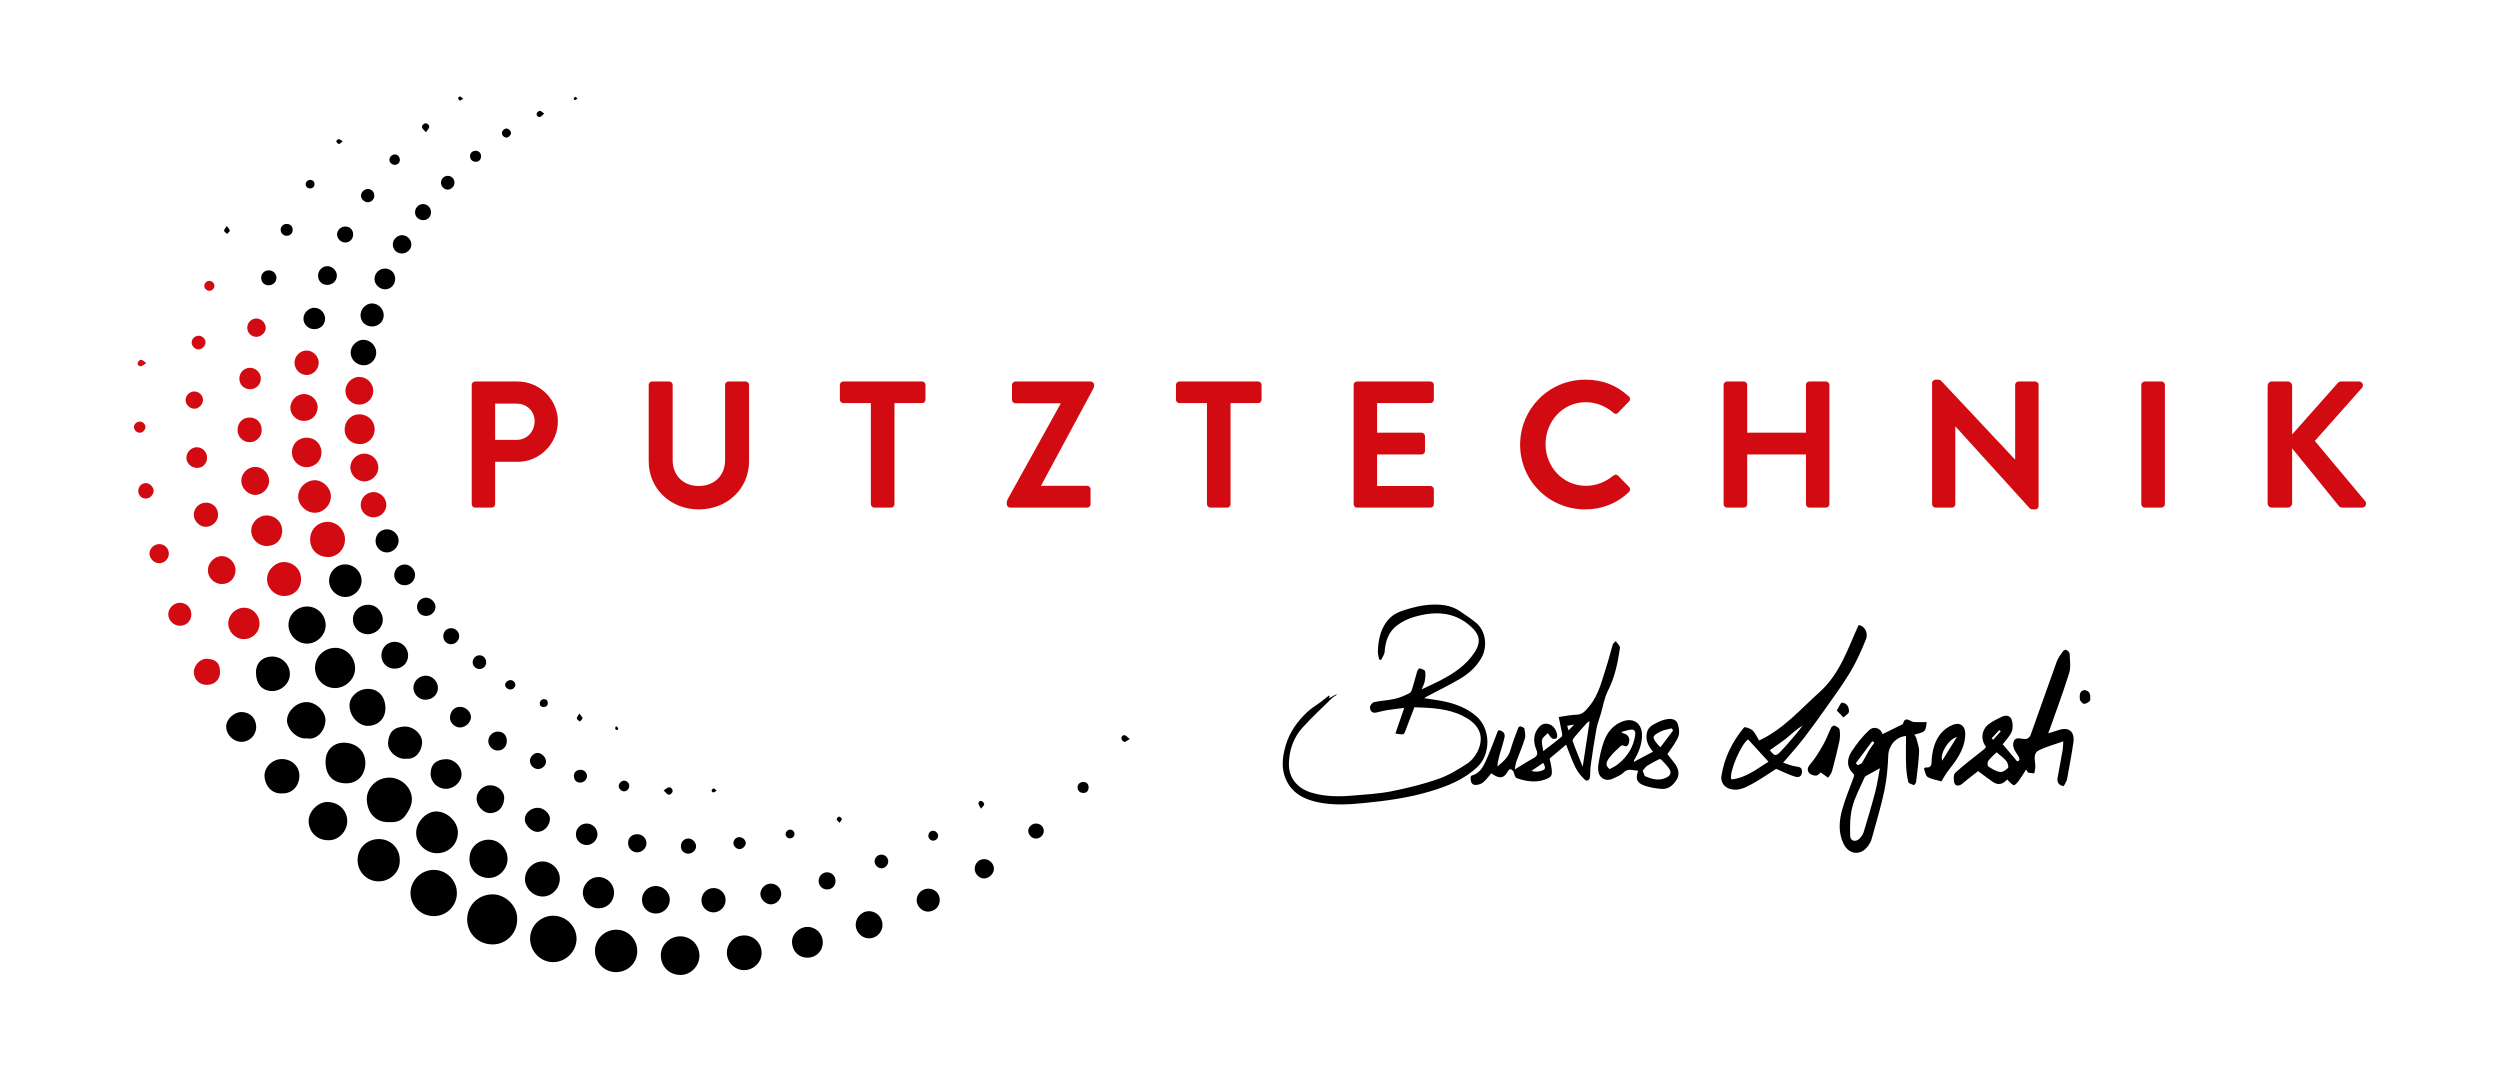 <?xml version="1.0" encoding="utf-8"?>
<!-- Generator: Adobe Illustrator 16.0.0, SVG Export Plug-In . SVG Version: 6.00 Build 0)  -->
<!DOCTYPE svg PUBLIC "-//W3C//DTD SVG 1.1//EN" "http://www.w3.org/Graphics/SVG/1.1/DTD/svg11.dtd">
<svg version="1.1" id="Ebene_1" xmlns="http://www.w3.org/2000/svg" xmlns:xlink="http://www.w3.org/1999/xlink" x="0px" y="0px"
	 width="793.701px" height="340.157px" viewBox="0 0 793.701 340.157" enable-background="new 0 0 793.701 340.157"
	 xml:space="preserve">
<g>
	<g>
		<path fill-rule="evenodd" clip-rule="evenodd" d="M164.183,291.918c0.021,4.339-3.392,7.868-7.688,7.917
			c-4.567,0.052-8.132-3.369-8.179-7.852c-0.042-4.525,3.454-7.976,7.995-8.041C160.557,283.878,164.411,287.78,164.183,291.918z"/>
		<path fill-rule="evenodd" clip-rule="evenodd" d="M168.294,297.956c0.011-3.98,3.328-7.246,7.354-7.236
			c4.014,0.014,7.35,3.281,7.399,7.246c0.041,4.03-3.359,7.468-7.399,7.49C171.612,305.476,168.28,302.077,168.294,297.956z"/>
		<path fill-rule="evenodd" clip-rule="evenodd" d="M145.05,283.568c-0.016,4.065-3.278,7.288-7.347,7.278
			c-4.167-0.016-7.464-3.355-7.378-7.477c0.078-3.979,3.501-7.272,7.485-7.201C141.855,276.241,145.072,279.522,145.05,283.568z"/>
		<path fill-rule="evenodd" clip-rule="evenodd" d="M123.903,261c-4.233,0.332-7.272-2.559-7.456-7.146
			c-0.124-3.066,2.401-6.602,6.574-6.956c3.87-0.325,7.576,2.725,7.747,6.602c0.101,2.031-0.894,3.809-2.077,5.437
			C127.423,260.668,125.636,261.124,123.903,261z"/>
		<path fill-rule="evenodd" clip-rule="evenodd" d="M202.316,301.905c0.022,3.795-2.967,6.744-6.805,6.738
			c-3.623-0.007-6.626-3.054-6.63-6.738c-0.004-3.75,3.061-6.771,6.853-6.738C199.395,295.192,202.296,298.161,202.316,301.905z"/>
		<path fill-rule="evenodd" clip-rule="evenodd" d="M126.919,273.188c0.084,3.867-3.317,6.751-6.881,6.634
			c-3.768-0.123-6.649-3.223-6.504-7.044c0.148-3.802,3.196-6.546,7.104-6.38C124.25,266.54,127.02,269.542,126.919,273.188z"/>
		<path fill-rule="evenodd" clip-rule="evenodd" d="M138.765,270.876c-3.662,0.01-6.805-3.099-6.644-6.725
			c0.15-3.366,3.237-6.498,6.317-6.53c3.507-0.032,6.881,3.203,6.934,6.553C145.435,267.911,142.521,270.87,138.765,270.876z"/>
		<path fill-rule="evenodd" clip-rule="evenodd" d="M115.99,242.36c-0.085,3.881-2.601,6.459-6.327,6.328
			c-3.917-0.14-6.284-2.428-6.31-6.816c-0.018-3.841,2.653-6.272,6.219-6.074C113.438,236.02,116.068,238.578,115.99,242.36z"/>
		<path fill-rule="evenodd" clip-rule="evenodd" d="M112.736,212.136c0.033,3.369-2.913,6.286-6.348,6.312
			c-3.45,0.025-6.313-2.8-6.382-6.267c-0.063-3.555,2.731-6.419,6.343-6.507C109.796,205.59,112.707,208.532,112.736,212.136z"/>
		<path fill-rule="evenodd" clip-rule="evenodd" d="M222.062,303.429c0.012,3.313-2.858,6.23-6.241,6.097
			c-3.493-0.134-6.021-2.722-6.025-6.299c-0.004-3.223,2.816-5.94,6.141-5.957C219.346,297.247,222.051,299.965,222.062,303.429z"/>
		<path fill-rule="evenodd" clip-rule="evenodd" d="M104.042,266.745c-3.479-0.035-6.102-2.725-6.055-6.201
			c0.044-3.001,3.037-5.97,5.979-5.938c3.594,0.053,6.271,2.663,6.279,6.062C110.252,264.112,107.181,267.028,104.042,266.745z"/>
		<path fill-rule="evenodd" clip-rule="evenodd" d="M149.064,272.472c0.039-3.34,2.731-5.912,6.191-5.886
			c3.166,0.032,5.872,2.806,5.881,6.045c0.007,3.32-2.757,6.162-6.052,6.11C151.439,278.676,148.82,275.714,149.064,272.472z"/>
		<path fill-rule="evenodd" clip-rule="evenodd" d="M97.476,234.415c-3.38,0.394-6.68-3.266-6.339-6.156
			c0.325-2.835,3.301-5.491,6.392-5.352c3.05,0.131,5.924,3.09,5.796,5.951C103.175,231.957,100.596,235.082,97.476,234.415z"/>
		<path fill-rule="evenodd" clip-rule="evenodd" d="M103.395,198.409c0.054,3.069-2.625,5.84-5.74,5.928
			c-3.211,0.094-5.967-2.549-6.064-5.791s2.539-5.947,5.825-5.996C100.672,192.504,103.341,195.111,103.395,198.409z"/>
		<path fill-rule="evenodd" clip-rule="evenodd" d="M116.903,218.708c3.555,0.036,5.444,2.832,5.464,6.035
			c0.022,3.483-2.373,5.717-5.716,5.71c-2.383,0-5.661-2.578-5.69-6.53C110.947,221.11,113.853,218.637,116.903,218.708z"/>
		<path fill-rule="evenodd" clip-rule="evenodd" fill="#D20A11" d="M98.456,171.257c-0.007-3.1,2.381-5.537,5.483-5.584
			c2.998-0.041,5.557,2.479,5.592,5.503c0.031,3.093-2.379,5.716-5.396,5.671C100.575,176.794,98.423,174.242,98.456,171.257z"/>
		<path fill-rule="evenodd" clip-rule="evenodd" d="M177.729,279.187c-0.13,3.103-2.742,5.586-5.689,5.434
			c-3.039-0.163-5.552-2.878-5.366-5.795c0.198-3.053,2.84-5.475,5.831-5.325C175.443,273.649,177.856,276.29,177.729,279.187z"/>
		<path fill-rule="evenodd" clip-rule="evenodd" d="M89.479,251.889c-3.765,0.192-5.483-3.216-5.513-5.524
			c-0.031-2.884,2.583-5.377,5.52-5.384c3.179,0,5.669,2.386,5.568,5.481C94.938,249.623,92.702,252.055,89.479,251.889z"/>
		<path fill-rule="evenodd" clip-rule="evenodd" d="M241.797,302.562c-0.017,3.005-2.629,5.508-5.661,5.437
			c-2.946-0.059-5.366-2.543-5.366-5.515c-0.005-3.105,2.425-5.524,5.543-5.508C239.388,296.986,241.818,299.467,241.797,302.562z"
			/>
		<path fill-rule="evenodd" clip-rule="evenodd" d="M86.367,219.398c-3.322-0.071-5.05-2.37-5.103-5.788
			c-0.049-3.164,2.101-5.188,5.216-5.169c3.059,0.026,5.549,2.493,5.552,5.534C92.044,216.892,89.396,219.428,86.367,219.398z"/>
		<path fill-rule="evenodd" clip-rule="evenodd" fill="#D20A11" d="M95.575,184.047c-0.052,3.099-2.554,5.208-5.394,5.173
			c-3.105-0.043-5.592-2.725-5.4-5.668c0.184-2.815,2.827-5.234,5.589-5.11C93.403,178.571,95.703,181.039,95.575,184.047z"/>
		<path fill-rule="evenodd" clip-rule="evenodd" d="M128.963,240.88c-2.686,0.361-6.025-2.289-5.764-5.186
			c0.288-3.178,1.751-4.883,5.21-5.026c2.925-0.11,5.765,2.526,5.598,5.241C133.874,238.136,132.333,241.156,128.963,240.88z"/>
		<path fill-rule="evenodd" clip-rule="evenodd" d="M104.478,184.45c-0.042-2.857,2.293-5.279,5.091-5.273
			c2.863,0.014,5.218,2.357,5.221,5.183c0,2.731-2.303,5.11-5.024,5.176C106.952,189.601,104.517,187.25,104.478,184.45z"/>
		<path fill-rule="evenodd" clip-rule="evenodd" fill="#D20A11" d="M100.075,152.467c2.629,0.06,5.041,2.576,4.979,5.213
			c-0.065,2.841-2.497,5.197-5.283,5.11c-2.757-0.081-5.225-2.646-5.104-5.312C94.785,154.701,97.257,152.416,100.075,152.467z"/>
		<path fill-rule="evenodd" clip-rule="evenodd" fill="#D20A11" d="M77.655,192.94c2.622,0.059,4.796,2.389,4.736,5.091
			c-0.056,2.822-2.295,4.941-5.142,4.87c-2.617-0.059-4.829-2.416-4.779-5.065C72.528,195.104,74.883,192.875,77.655,192.94z"/>
		<path fill-rule="evenodd" clip-rule="evenodd" d="M189.936,278.441c2.748-0.007,4.955,2.116,5.01,4.837
			c0.061,2.868-2.083,5.078-4.93,5.088c-2.693,0.004-4.935-2.22-4.971-4.918C185.016,280.798,187.292,278.458,189.936,278.441z"/>
		<path fill-rule="evenodd" clip-rule="evenodd" fill="#D20A11" d="M89.591,168.435c-0.016,2.969-2.057,4.953-5.041,4.909
			c-2.599-0.044-4.813-2.266-4.792-4.841c0.015-2.682,2.316-4.91,5.006-4.859C87.453,163.685,89.606,165.821,89.591,168.435z"/>
		<path fill-rule="evenodd" clip-rule="evenodd" d="M261.217,299.122c0.015,2.822-2.059,4.905-4.852,4.918
			c-2.849,0.004-4.819-2.037-4.922-4.896c-0.082-2.562,2.236-4.831,4.801-4.87C258.999,294.235,261.2,296.378,261.217,299.122z"/>
		<path fill-rule="evenodd" clip-rule="evenodd" d="M141.634,241.02c2.671,0,4.98,2.337,4.899,4.948
			c-0.073,2.337-2.503,4.518-4.977,4.473c-2.764-0.053-4.891-2.207-4.844-4.951C136.768,242.797,138.371,241.104,141.634,241.02z"/>
		<path fill-rule="evenodd" clip-rule="evenodd" fill="#D20A11" d="M114.374,141.003c-2.834,0.028-4.912-1.904-4.95-4.557
			c-0.024-2.768,1.978-4.89,4.64-4.906c2.717-0.022,4.844,2.014,4.891,4.693C118.996,138.806,116.906,140.987,114.374,141.003z"/>
		<path fill-rule="evenodd" clip-rule="evenodd" d="M81.333,230.909c-0.045,2.552-2.179,4.654-4.671,4.609
			c-2.71-0.056-4.881-2.279-4.852-4.961c0.041-2.26,2.55-4.558,4.928-4.506C79.481,226.117,81.372,228.116,81.333,230.909z"/>
		<path fill-rule="evenodd" clip-rule="evenodd" d="M116.691,201.352c-2.654-0.026-4.718-2.178-4.648-4.863
			c0.067-2.546,2.196-4.492,4.803-4.499c3.117-0.006,4.653,2.768,4.683,4.658C121.569,199.235,119.331,201.378,116.691,201.352z"/>
		<path fill-rule="evenodd" clip-rule="evenodd" fill="#D20A11" d="M102.074,143.61c0.018,2.595-2.01,4.665-4.631,4.714
			c-2.649,0.056-4.787-2.1-4.761-4.795c0.031-2.637,2.048-4.583,4.73-4.573C100.029,138.972,102.057,140.99,102.074,143.61z"/>
		<path fill-rule="evenodd" clip-rule="evenodd" fill="#D20A11" d="M85.444,152.722c0.005,2.33-2.134,4.447-4.457,4.411
			c-2.326-0.05-4.407-2.194-4.381-4.532c0.02-2.375,2.1-4.4,4.486-4.367C83.511,148.268,85.433,150.258,85.444,152.722z"/>
		<path fill-rule="evenodd" clip-rule="evenodd" fill="#D20A11" d="M113.979,128.454c-2.335-0.02-4.303-1.976-4.316-4.287
			c-0.021-2.391,2.025-4.502,4.337-4.508c2.441,0,4.475,1.959,4.505,4.329C118.524,126.517,116.548,128.476,113.979,128.454z"/>
		<path fill-rule="evenodd" clip-rule="evenodd" fill="#D20A11" d="M74.779,181.003c-0.023,2.549-1.834,4.398-4.338,4.424
			c-2.393,0.02-4.451-2.005-4.445-4.388c0-2.337,2.118-4.485,4.398-4.485C72.738,176.544,74.79,178.637,74.779,181.003z"/>
		<path fill-rule="evenodd" clip-rule="evenodd" fill="#D20A11" d="M120.116,148.5c0,2.253-2.033,4.287-4.334,4.336
			c-2.456,0.059-4.588-2.062-4.552-4.524c0.042-2.295,2.033-4.265,4.346-4.292C118.117,143.991,120.116,145.961,120.116,148.5z"/>
		<path fill-rule="evenodd" clip-rule="evenodd" d="M203.81,285.563c0.039-2.344,1.97-4.258,4.299-4.273
			c2.547-0.014,4.627,2.041,4.546,4.469c-0.088,2.416-2.136,4.343-4.541,4.277C205.624,289.958,203.778,288.041,203.81,285.563z"/>
		<path fill-rule="evenodd" clip-rule="evenodd" d="M155.638,249.304c2.433-0.016,4.61,1.977,4.431,4.32
			c-0.195,2.506-1.689,4.4-4.304,4.524c-2.251,0.107-4.44-2.2-4.453-4.6C151.31,251.273,153.302,249.32,155.638,249.304z"/>
		<path fill-rule="evenodd" clip-rule="evenodd" d="M129.57,208.012c0.029,2.409-1.761,4.238-4.219,4.274
			c-2.407,0.049-4.266-1.781-4.269-4.196c-0.003-2.405,1.829-4.304,4.192-4.336C127.591,203.718,129.54,205.651,129.57,208.012z"/>
		<path fill-rule="evenodd" clip-rule="evenodd" fill="#D20A11" d="M96.571,133.642c-2.358,0.049-4.395-1.895-4.388-4.191
			c0.005-2.305,1.984-4.324,4.268-4.361c2.311-0.033,4.473,1.932,4.398,4.229C100.75,132.038,98.83,133.562,96.571,133.642z"/>
		<path fill-rule="evenodd" clip-rule="evenodd" d="M271.667,293.585c0.027-2.363,1.994-4.369,4.28-4.311
			c2.344,0.053,4.235,1.999,4.235,4.362c0,2.351-1.938,4.29-4.277,4.277C273.598,297.907,271.649,295.912,271.667,293.585z"/>
		<path fill-rule="evenodd" clip-rule="evenodd" fill="#D20A11" d="M69.873,213.383c-0.005,2.354-1.748,4.05-4.193,4.05
			c-2.41,0.006-4.146-1.706-4.139-4.082c0.008-2.221,2.153-4.408,4.401-4.203C68.735,209.405,69.796,210.603,69.873,213.383z"/>
		<path fill-rule="evenodd" clip-rule="evenodd" fill="#D20A11" d="M122.648,160.312c-0.031,2.214-1.867,3.965-4.124,3.934
			c-2.25-0.025-4.087-1.883-4.007-4.047c0.078-2.214,1.94-4.01,4.127-3.977C120.859,156.257,122.682,158.122,122.648,160.312z"/>
		<path fill-rule="evenodd" clip-rule="evenodd" d="M119.448,111.886c0.044,2.121-1.698,4.009-3.774,4.084
			c-2.349,0.092-4.305-1.698-4.346-3.965c-0.042-2.126,1.898-4.12,4.014-4.133C117.506,107.854,119.396,109.71,119.448,111.886z"/>
		<path fill-rule="evenodd" clip-rule="evenodd" fill="#D20A11" d="M83.094,136.618c-0.031,2.067-1.737,3.767-3.789,3.771
			c-2.191,0-3.889-1.692-3.889-3.873c-0.008-2.333,1.698-4.033,3.979-3.961C81.561,132.62,83.124,134.333,83.094,136.618z"/>
		<path fill-rule="evenodd" clip-rule="evenodd" d="M170.766,256.459c1.815-0.01,3.859,1.833,3.838,3.46
			c-0.04,2.24-1.829,4.147-3.936,4.196c-1.795,0.052-4.026-2.097-4.057-3.896C166.583,258.168,168.452,256.469,170.766,256.459z"/>
		<path fill-rule="evenodd" clip-rule="evenodd" d="M230.372,285.724c0.018,2.142-1.773,3.965-3.886,3.941
			c-2.091-0.029-3.772-1.719-3.789-3.809c-0.008-2.193,1.728-3.938,3.892-3.919C228.714,281.97,230.346,283.604,230.372,285.724z"/>
		<path fill-rule="evenodd" clip-rule="evenodd" fill="#D20A11" d="M97.313,119.068c-2.132-0.048-3.889-1.916-3.815-4.033
			c0.075-2.072,1.841-3.784,3.872-3.752c2.097,0.02,3.911,1.936,3.82,4.021C101.084,117.38,99.3,119.118,97.313,119.068z"/>
		<path fill-rule="evenodd" clip-rule="evenodd" d="M135.045,222.155c-2.034,0.01-3.812-1.754-3.795-3.792
			c0.01-2.129,1.839-3.88,3.999-3.848c2.033,0.036,3.779,1.807,3.788,3.848C139.04,220.531,137.349,222.146,135.045,222.155z"/>
		<path fill-rule="evenodd" clip-rule="evenodd" fill="#D20A11" d="M65.373,167.259c-1.99,0.03-3.786-1.74-3.846-3.785
			c-0.077-2.094,1.715-3.883,3.877-3.9c2.109-0.009,3.777,1.614,3.838,3.733C69.305,165.401,67.518,167.235,65.373,167.259z"/>
		<path fill-rule="evenodd" clip-rule="evenodd" d="M298.361,285.72c0.031,2.019-1.551,3.633-3.61,3.705
			c-1.937,0.071-3.731-1.66-3.731-3.613c0-2.031,1.603-3.643,3.662-3.682C296.735,282.084,298.343,283.649,298.361,285.72z"/>
		<path fill-rule="evenodd" clip-rule="evenodd" d="M126.566,171.677c-0.017,1.931-1.77,3.711-3.67,3.718
			c-2.015,0.013-3.67-1.641-3.662-3.67c0.013-2.097,1.559-3.662,3.625-3.675C124.872,168.041,126.581,169.714,126.566,171.677z"/>
		<path fill-rule="evenodd" clip-rule="evenodd" fill="#D20A11" d="M60.741,194.997c0.024,2.097-1.502,3.666-3.581,3.672
			c-1.994,0.007-3.732-1.666-3.742-3.619c-0.008-1.953,1.717-3.672,3.685-3.686C59.168,191.345,60.711,192.895,60.741,194.997z"/>
		<path fill-rule="evenodd" clip-rule="evenodd" d="M118.14,103.649c-2.101-0.014-3.677-1.543-3.677-3.555
			c0.005-1.983,1.637-3.715,3.563-3.761c2.029-0.048,3.792,1.683,3.799,3.747C121.833,102.055,120.181,103.661,118.14,103.649z"/>
		<path fill-rule="evenodd" clip-rule="evenodd" d="M99.707,104.505c-1.875-0.029-3.412-1.588-3.368-3.405
			c0.039-1.796,1.65-3.381,3.442-3.392c1.903-0.006,3.5,1.66,3.421,3.565C103.12,103.204,101.678,104.537,99.707,104.505z"/>
		<path fill-rule="evenodd" clip-rule="evenodd" fill="#D20A11" d="M82.812,120.226c-0.016,1.88-1.553,3.371-3.449,3.345
			c-1.957-0.024-3.377-1.465-3.371-3.411c0.021-1.9,1.538-3.404,3.428-3.393C81.25,116.784,82.831,118.396,82.812,120.226z"/>
		<path fill-rule="evenodd" clip-rule="evenodd" d="M186.315,261.452c1.828,0.017,3.371,1.576,3.374,3.432
			c0.009,1.771-1.622,3.401-3.409,3.401c-1.881,0.007-3.4-1.472-3.443-3.337C182.799,262.999,184.35,261.43,186.315,261.452z"/>
		<path fill-rule="evenodd" clip-rule="evenodd" d="M244.834,287.12c-1.662,0.059-3.344-1.494-3.427-3.171
			c-0.085-1.716,1.396-3.327,3.124-3.411c1.905-0.085,3.467,1.341,3.496,3.203C248.055,285.463,246.544,287.058,244.834,287.12z"/>
		<path fill-rule="evenodd" clip-rule="evenodd" d="M128.54,179.22c1.725,0.022,3.262,1.602,3.239,3.336
			c-0.022,1.804-1.487,3.249-3.276,3.249c-1.925,0.01-3.39-1.484-3.335-3.386C125.221,180.661,126.768,179.193,128.54,179.22z"/>
		<path fill-rule="evenodd" clip-rule="evenodd" d="M146.071,230.961c-1.65,0.02-3.216-1.481-3.208-3.086
			c0.012-2.024,1.385-3.503,3.231-3.474c1.758,0.029,3.359,1.514,3.433,3.174C149.598,229.255,147.875,230.938,146.071,230.961z"/>
		<path fill-rule="evenodd" clip-rule="evenodd" d="M122.29,85.265c1.831,0.025,3.208,1.467,3.182,3.307
			c-0.024,1.838-1.449,3.281-3.225,3.281c-1.74,0-3.34-1.539-3.348-3.236C118.883,86.725,120.396,85.228,122.29,85.265z"/>
		<path fill-rule="evenodd" clip-rule="evenodd" fill="#D20A11" d="M65.741,145.395c-0.057,1.901-1.458,3.228-3.342,3.154
			c-1.789-0.065-3.294-1.621-3.223-3.347c0.07-1.749,1.694-3.284,3.397-3.213C64.396,142.073,65.786,143.568,65.741,145.395z"/>
		<path fill-rule="evenodd" clip-rule="evenodd" fill="#D20A11" d="M53.605,175.798c-0.008,1.635-1.398,3.018-3.022,3.018
			c-1.683,0.004-3.156-1.494-3.122-3.187c0.029-1.55,1.543-2.935,3.174-2.892C52.318,172.78,53.617,174.125,53.605,175.798z"/>
		<path fill-rule="evenodd" clip-rule="evenodd" d="M309.466,275.538c0.145-1.696,1.567-2.917,3.228-2.773
			c1.648,0.143,2.965,1.621,2.857,3.203c-0.104,1.621-1.832,3.099-3.395,2.913C310.548,278.702,309.32,277.172,309.466,275.538z"/>
		<path fill-rule="evenodd" clip-rule="evenodd" d="M160.903,235.3c-0.02,1.794-1.243,3.012-2.998,2.979
			c-1.524-0.039-2.857-1.399-2.881-2.955c-0.027-1.628,1.356-3.041,2.984-3.061C159.789,232.25,160.921,233.432,160.903,235.3z"/>
		<path fill-rule="evenodd" clip-rule="evenodd" d="M103.966,84.503c1.618,0.032,3.031,1.487,2.982,3.069
			c-0.057,1.669-1.429,2.92-3.136,2.878c-1.654-0.054-2.829-1.254-2.835-2.93C100.958,85.868,102.345,84.472,103.966,84.503z"/>
		<path fill-rule="evenodd" clip-rule="evenodd" d="M130.592,77.797c-0.081,1.487-1.54,2.747-3.118,2.685
			c-1.615-0.074-2.829-1.393-2.764-2.992c0.06-1.512,1.51-2.894,2.985-2.834C129.347,74.711,130.679,76.155,130.592,77.797z"/>
		<path fill-rule="evenodd" clip-rule="evenodd" d="M135.249,195.544c-1.637-0.013-2.847-1.24-2.847-2.871
			c0.006-1.621,1.24-2.896,2.838-2.923c1.567-0.026,3.089,1.491,3.024,3.021C138.209,194.284,136.82,195.563,135.249,195.544z"/>
		<path fill-rule="evenodd" clip-rule="evenodd" d="M202.28,270.609c-1.671-0.013-2.938-1.367-2.881-3.073
			c0.051-1.644,1.285-2.737,2.997-2.688c1.606,0.049,2.881,1.354,2.847,2.923C205.216,269.291,203.833,270.619,202.28,270.609z"/>
		<path fill-rule="evenodd" clip-rule="evenodd" fill="#D20A11" d="M81.366,101.11c1.616-0.011,3.016,1.406,3.003,3.046
			c-0.002,1.434-1.493,2.812-3.018,2.784c-1.589-0.021-2.858-1.314-2.861-2.918C78.49,102.47,79.811,101.122,81.366,101.11z"/>
		<path fill-rule="evenodd" clip-rule="evenodd" fill="#D20A11" d="M64.452,127.018c-0.018,1.431-1.433,2.815-2.839,2.742
			c-1.408-0.065-2.659-1.312-2.688-2.679c-0.023-1.491,1.25-2.8,2.734-2.8C63.187,124.276,64.459,125.534,64.452,127.018z"/>
		<path fill-rule="evenodd" clip-rule="evenodd" d="M262.736,282.387c-1.577,0.059-2.803-1.101-2.84-2.663
			c-0.034-1.471,1.106-2.715,2.547-2.783c1.536-0.081,2.81,1.133,2.824,2.692C265.29,281.163,264.21,282.335,262.736,282.387z"/>
		<path fill-rule="evenodd" clip-rule="evenodd" d="M109.671,76.995c-1.447,0.025-2.678-1.203-2.656-2.633
			c0.026-1.346,1.189-2.433,2.61-2.444c1.45-0.005,2.49,1.04,2.502,2.503C112.127,75.854,111.06,76.974,109.671,76.995z"/>
		<path fill-rule="evenodd" clip-rule="evenodd" d="M170.799,244.164c-1.403-0.026-2.625-1.312-2.557-2.702
			c0.043-1.211,1.227-2.408,2.413-2.425c1.347-0.022,2.764,1.481,2.686,2.854C173.275,243.097,172.055,244.184,170.799,244.164z"/>
		<path fill-rule="evenodd" clip-rule="evenodd" d="M136.839,67.278c0.055,1.452-0.988,2.583-2.385,2.609
			c-1.455,0.034-2.615-0.984-2.687-2.354c-0.08-1.448,1.081-2.718,2.516-2.749C135.614,64.752,136.793,65.901,136.839,67.278z"/>
		<path fill-rule="evenodd" clip-rule="evenodd" d="M145.792,202.048c-0.031,1.335-1.23,2.487-2.571,2.48
			c-1.389-0.006-2.482-1.109-2.489-2.52c-0.015-1.445,1.034-2.552,2.432-2.571C144.647,199.418,145.815,200.583,145.792,202.048z"/>
		<path fill-rule="evenodd" clip-rule="evenodd" fill="#D20A11" d="M46.193,158.282c-1.331-0.039-2.312-1.076-2.296-2.436
			c0.023-1.424,1.125-2.527,2.482-2.479c1.206,0.053,2.424,1.297,2.397,2.451C48.749,157.161,47.533,158.321,46.193,158.282z"/>
		<path fill-rule="evenodd" clip-rule="evenodd" d="M328.864,266.234c-1.235-0.003-2.412-1.185-2.42-2.422
			c-0.009-1.233,1.143-2.344,2.442-2.356c1.438-0.023,2.553,1.09,2.49,2.474C331.327,265.18,330.163,266.234,328.864,266.234z"/>
		<path fill-rule="evenodd" clip-rule="evenodd" d="M85.283,90.575c-1.375,0.005-2.344-0.952-2.358-2.355
			c-0.016-1.339,0.983-2.359,2.344-2.389c1.344-0.033,2.445,0.963,2.494,2.258C87.819,89.467,86.719,90.563,85.283,90.575z"/>
		<path fill-rule="evenodd" clip-rule="evenodd" d="M218.532,271.026c-1.359,0-2.361-0.99-2.369-2.351
			c-0.009-1.436,1.08-2.507,2.493-2.474c1.175,0.029,2.335,1.27,2.335,2.493C220.997,269.913,219.828,271.022,218.532,271.026z"/>
		<path fill-rule="evenodd" clip-rule="evenodd" d="M144.297,58.019c-0.011,1.133-1.002,2.142-2.125,2.181
			c-1.187,0.038-2.224-1.069-2.163-2.322c0.047-1.174,1.033-2.083,2.213-2.056C143.39,55.847,144.305,56.815,144.297,58.019z"/>
		<path fill-rule="evenodd" clip-rule="evenodd" fill="#D20A11" d="M63.026,106.589c1.16-0.008,2.217,0.977,2.225,2.077
			c0,1.185-1.129,2.313-2.285,2.275c-1.089-0.039-2.117-1.116-2.117-2.224C60.848,107.589,61.857,106.603,63.026,106.589z"/>
		<path fill-rule="evenodd" clip-rule="evenodd" d="M150.063,210.199c0.02-1.179,0.988-2.148,2.135-2.161
			c1.237-0.014,2.202,1.016,2.153,2.317c-0.039,1.182-1.047,2.116-2.212,2.044C150.946,212.335,150.033,211.364,150.063,210.199z"/>
		<path fill-rule="evenodd" clip-rule="evenodd" d="M282,273.578c-0.049,1.133-1.098,2.122-2.206,2.1
			c-1.106-0.042-2.125-1.084-2.125-2.188c0.003-1.26,1.056-2.243,2.303-2.151C281.154,271.417,282.045,272.403,282,273.578z"/>
		<path fill-rule="evenodd" clip-rule="evenodd" d="M116.795,64.208c-1.104,0.033-2.224-1.042-2.194-2.107
			c0.031-1.092,1.11-2.126,2.21-2.113c1.094,0.016,1.974,0.897,2.031,2.018C118.896,63.191,117.967,64.187,116.795,64.208z"/>
		<path fill-rule="evenodd" clip-rule="evenodd" d="M184.288,244.392c1.111-0.02,2.044,0.847,2.081,1.947
			c0.031,1.126-0.967,2.112-2.153,2.129c-1.214,0.013-2.031-0.876-2.02-2.188C182.202,245.18,183.051,244.415,184.288,244.392z"/>
		<path fill-rule="evenodd" clip-rule="evenodd" d="M234.78,269.577c-1.01-0.022-1.912-0.901-1.927-1.878
			c-0.02-1.052,0.811-1.914,1.835-1.924c1.104-0.02,2.132,0.954,2.074,1.946C236.694,268.676,235.704,269.594,234.78,269.577z"/>
		<path fill-rule="evenodd" clip-rule="evenodd" d="M92.923,72.971c0.006,1.066-0.783,1.866-1.851,1.893
			c-1.039,0.013-1.913-0.785-1.966-1.807c-0.062-1.118,0.819-1.997,1.969-1.966C92.188,71.13,92.92,71.873,92.923,72.971z"/>
		<path fill-rule="evenodd" clip-rule="evenodd" fill="#D20A11" d="M46.172,135.485c0.038,0.896-0.762,1.823-1.649,1.904
			c-0.972,0.088-1.963-0.784-2.002-1.754c-0.034-0.9,0.791-1.733,1.761-1.789C45.233,133.792,46.126,134.562,46.172,135.485z"/>
		<path fill-rule="evenodd" clip-rule="evenodd" d="M345.605,250.141c-0.079,1.087-0.742,1.673-1.807,1.602
			c-1.087-0.065-1.812-0.918-1.683-1.976c0.119-0.935,0.945-1.576,1.96-1.501C345.104,248.331,345.688,249.066,345.605,250.141z"/>
		<path fill-rule="evenodd" clip-rule="evenodd" d="M151.012,51.361c-1.014-0.02-1.763-0.75-1.785-1.741
			c-0.034-0.993,0.709-1.737,1.743-1.758c1.016-0.023,1.765,0.716,1.765,1.735C152.735,50.668,152.032,51.381,151.012,51.361z"/>
		<path fill-rule="evenodd" clip-rule="evenodd" d="M199.784,249.597c-0.041,0.869-0.842,1.66-1.674,1.65
			c-0.812-0.013-1.676-0.865-1.688-1.66c-0.003-0.901,0.941-1.81,1.812-1.748C199.105,247.914,199.819,248.708,199.784,249.597z"/>
		<path fill-rule="evenodd" clip-rule="evenodd" d="M125.27,49.021c0.838-0.047,1.604,0.68,1.675,1.59
			c0.072,0.906-0.583,1.66-1.497,1.727c-0.873,0.059-1.717-0.622-1.816-1.455C123.542,49.983,124.349,49.066,125.27,49.021z"/>
		<path fill-rule="evenodd" clip-rule="evenodd" fill="#D20A11" d="M66.457,89.159c0.887,0.005,1.636,0.756,1.618,1.626
			c-0.013,0.853-0.83,1.594-1.691,1.542c-0.786-0.045-1.514-0.768-1.53-1.52C64.833,89.929,65.583,89.159,66.457,89.159z"/>
		<path fill-rule="evenodd" clip-rule="evenodd" d="M163.618,217.419c0,0.762-0.735,1.472-1.521,1.479
			c-0.908,0.013-1.744-0.697-1.738-1.491c0.008-0.762,0.856-1.484,1.758-1.484C162.897,215.922,163.624,216.651,163.618,217.419z"/>
		<path fill-rule="evenodd" clip-rule="evenodd" d="M297.846,265.395c-0.029,0.794-0.74,1.491-1.531,1.497
			c-0.921,0.01-1.619-0.716-1.582-1.621c0.042-0.865,0.684-1.533,1.487-1.52C297.077,263.761,297.866,264.567,297.846,265.395z"/>
		<path fill-rule="evenodd" clip-rule="evenodd" d="M162.228,42.23c0,0.661-0.723,1.419-1.385,1.452
			c-0.761,0.044-1.56-0.769-1.501-1.525c0.057-0.687,0.791-1.365,1.479-1.354C161.498,40.818,162.228,41.552,162.228,42.23z"/>
		<path fill-rule="evenodd" clip-rule="evenodd" d="M252.231,264.854c-0.027,0.726-0.682,1.314-1.436,1.314
			c-0.763,0-1.375-0.611-1.375-1.354c0-0.788,0.728-1.459,1.543-1.426C251.674,263.422,252.264,264.096,252.231,264.854z"/>
		<path fill-rule="evenodd" clip-rule="evenodd" d="M99.855,58.445c0,0.791-0.579,1.367-1.377,1.38
			c-0.815,0.005-1.413-0.55-1.431-1.318c-0.008-0.749,0.593-1.35,1.398-1.392C99.225,57.084,99.852,57.672,99.855,58.445z"/>
		<path fill-rule="evenodd" clip-rule="evenodd" d="M173.908,223.155c0.034,0.823-0.479,1.321-1.357,1.305
			c-0.681-0.01-1.138-0.315-1.182-1.035c-0.05-0.752,0.562-1.455,1.282-1.461C173.444,221.944,173.861,222.367,173.908,223.155z"/>
		<path fill-rule="evenodd" clip-rule="evenodd" d="M210.692,250.958c0.713-0.453,1.119-0.896,1.604-0.993
			c0.661-0.13,1.311,0.603,1.257,1.218c-0.051,0.596-0.864,1.309-1.403,1.087C211.684,252.074,211.349,251.566,210.692,250.958z"/>
		<path fill-rule="evenodd" clip-rule="evenodd" d="M135.215,41.974c-0.562-0.658-1.05-1.003-1.212-1.457
			c-0.204-0.581,0.47-1.325,1.074-1.369c0.612-0.042,1.336,0.625,1.183,1.249C136.143,40.868,135.708,41.266,135.215,41.974z"/>
		<path fill-rule="evenodd" clip-rule="evenodd" fill="#D20A11" d="M46.444,115.274c-0.817,0.501-1.255,0.973-1.726,1.001
			c-0.638,0.04-1.164-0.508-0.979-1.174c0.115-0.384,0.706-0.905,1.061-0.894C45.241,114.229,45.661,114.732,46.444,115.274z"/>
		<path fill-rule="evenodd" clip-rule="evenodd" d="M358.661,234.626c-0.79,0.456-1.252,0.938-1.694,0.918
			c-0.339-0.016-0.854-0.625-0.928-1.038c-0.117-0.671,0.394-1.204,1.074-1.074C357.572,233.526,357.946,234.047,358.661,234.626z"
			/>
		<path fill-rule="evenodd" clip-rule="evenodd" d="M172.77,36.073c-0.615,0.51-0.942,0.995-1.324,1.052
			c-0.65,0.093-1.188-0.391-1.066-1.047c0.071-0.374,0.617-0.864,0.991-0.906C171.713,35.128,172.113,35.619,172.77,36.073z"/>
		<path fill-rule="evenodd" clip-rule="evenodd" d="M183.91,226.527c0.528,0.71,1.035,1.101,1.025,1.458
			c-0.021,0.378-0.542,0.729-0.843,1.094c-0.346-0.318-0.895-0.599-0.969-0.97C183.051,227.751,183.497,227.302,183.91,226.527z"/>
		<path fill-rule="evenodd" clip-rule="evenodd" d="M71.987,71.754c0.498,0.713,0.983,1.102,0.962,1.453
			c-0.026,0.371-0.548,0.7-0.861,1.048c-0.334-0.322-0.879-0.613-0.954-0.987C71.076,72.929,71.54,72.491,71.987,71.754z"/>
		<path fill-rule="evenodd" clip-rule="evenodd" d="M311.435,256.749c-0.386-0.762-0.747-1.156-0.789-1.576
			c-0.047-0.596,0.438-1.048,1.001-0.862c0.374,0.127,0.825,0.671,0.825,1.045C312.48,255.707,311.977,256.071,311.435,256.749z"/>
		<path fill-rule="evenodd" clip-rule="evenodd" d="M108.823,44.828c-0.587,0.449-0.929,0.92-1.214,0.891
			c-0.324-0.034-0.709-0.467-0.848-0.815c-0.062-0.14,0.42-0.72,0.675-0.731C107.787,44.156,108.154,44.48,108.823,44.828z"/>
		<path fill-rule="evenodd" clip-rule="evenodd" d="M266.546,261.222c-0.449-0.512-0.921-0.814-0.918-1.101
			c0.003-0.306,0.454-0.827,0.743-0.853c0.297-0.014,0.825,0.403,0.893,0.716C267.333,260.255,266.901,260.642,266.546,261.222z"/>
		<path fill-rule="evenodd" clip-rule="evenodd" d="M227.534,251c-0.482,0.293-0.772,0.586-1.062,0.589
			c-0.207,0.004-0.618-0.452-0.578-0.589c0.09-0.286,0.404-0.69,0.65-0.703C226.798,250.277,227.081,250.658,227.534,251z"/>
		<path fill-rule="evenodd" clip-rule="evenodd" d="M147.031,31.37c-0.492,0.273-0.836,0.624-1.066,0.558
			c-0.248-0.07-0.474-0.509-0.531-0.818c-0.021-0.132,0.467-0.521,0.654-0.479C146.378,30.685,146.611,31.017,147.031,31.37z"/>
		<path fill-rule="evenodd" clip-rule="evenodd" d="M195.983,230.805c0.104,0.208,0.329,0.442,0.29,0.605
			c-0.044,0.183-0.371,0.41-0.536,0.384c-0.172-0.029-0.406-0.318-0.43-0.514c-0.02-0.229,0.15-0.488,0.231-0.739
			C195.69,230.629,195.833,230.72,195.983,230.805z"/>
		<path fill-rule="evenodd" clip-rule="evenodd" d="M183.343,31.256c-0.354,0.25-0.562,0.486-0.806,0.525
			c-0.124,0.021-0.471-0.381-0.439-0.46c0.112-0.234,0.334-0.472,0.566-0.565C182.778,30.712,183.026,31.005,183.343,31.256z"/>
	</g>
	<g>
		<path fill="#D20A11" d="M149.767,122.198c0-0.576,0.454-1.082,1.081-1.082h13.445c7.036,0,12.817,5.714,12.817,12.631
			c0,7.099-5.781,12.873-12.755,12.873h-7.157v13.452c0,0.571-0.518,1.084-1.085,1.084h-5.266c-0.627,0-1.081-0.513-1.081-1.084
			V122.198z M164.064,139.646c3.205,0,5.666-2.571,5.666-5.948c0-3.149-2.461-5.552-5.666-5.552h-6.865v11.5H164.064z"/>
		<path fill="#D20A11" d="M205.952,122.198c0-0.576,0.512-1.082,1.078-1.082h5.436c0.627,0,1.088,0.506,1.088,1.082v23.854
			c0,4.867,3.318,8.238,8.299,8.238c4.973,0,8.348-3.371,8.348-8.181v-23.911c0-0.576,0.463-1.082,1.091-1.082h5.438
			c0.57,0,1.082,0.506,1.082,1.082v24.25c0,8.702-6.924,15.277-15.959,15.277c-8.989,0-15.9-6.575-15.9-15.277V122.198z"/>
		<path fill="#D20A11" d="M276.479,127.972h-8.745c-0.635,0-1.092-0.514-1.092-1.086v-4.688c0-0.576,0.457-1.082,1.092-1.082h25
			c0.629,0,1.083,0.506,1.083,1.082v4.688c0,0.572-0.454,1.086-1.083,1.086h-8.756v32.101c0,0.571-0.517,1.084-1.084,1.084h-5.321
			c-0.576,0-1.094-0.513-1.094-1.084V127.972z"/>
		<path fill="#D20A11" d="M330.553,154.235h14.59c0.63,0,1.089,0.517,1.089,1.084v4.753c0,0.571-0.459,1.084-1.089,1.084h-24.437
			c-0.563,0-1.083-0.513-1.083-1.084c0-0.633,0-1.036,0.404-1.78l16.648-30.033v-0.228h-14.31c-0.563,0-1.083-0.518-1.083-1.085
			v-4.748c0-0.576,0.52-1.082,1.083-1.082h23.917c0.571,0,1.088,0.506,1.088,1.082c0,0.34,0,0.747-0.517,1.653l-16.302,30.271
			V154.235z"/>
		<path fill="#D20A11" d="M383.187,127.972h-8.76c-0.627,0-1.084-0.514-1.084-1.086v-4.688c0-0.576,0.457-1.082,1.084-1.082h25.008
			c0.627,0,1.087,0.506,1.087,1.082v4.688c0,0.572-0.46,1.086-1.087,1.086h-8.76v32.101c0,0.571-0.515,1.084-1.084,1.084h-5.322
			c-0.573,0-1.082-0.513-1.082-1.084V127.972z"/>
		<path fill="#D20A11" d="M429.752,122.198c0-0.576,0.459-1.082,1.091-1.082h23.284c0.625,0,1.094,0.506,1.094,1.082v4.688
			c0,0.572-0.469,1.086-1.094,1.086h-16.927v9.388h14.124c0.563,0,1.081,0.513,1.081,1.089v4.744c0,0.627-0.518,1.084-1.081,1.084
			h-14.124v10.014h16.927c0.625,0,1.094,0.523,1.094,1.088v4.694c0,0.571-0.469,1.084-1.094,1.084h-23.284
			c-0.632,0-1.091-0.513-1.091-1.084V122.198z"/>
		<path fill="#D20A11" d="M503.275,120.538c5.771,0,9.944,1.828,13.844,5.32c0.518,0.457,0.518,1.14,0.056,1.6l-3.493,3.605
			c-0.403,0.454-0.973,0.454-1.429,0c-2.405-2.121-5.612-3.375-8.809-3.375c-7.321,0-12.761,6.121-12.761,13.331
			c0,7.148,5.495,13.216,12.816,13.216c3.428,0,6.348-1.318,8.753-3.262c0.456-0.4,1.081-0.342,1.429,0l3.552,3.664
			c0.456,0.4,0.339,1.141-0.059,1.547c-3.896,3.768-8.815,5.541-13.899,5.541c-11.452,0-20.664-9.09-20.664-20.538
			C482.611,129.743,491.823,120.538,503.275,120.538z"/>
		<path fill="#D20A11" d="M547.207,122.198c0-0.576,0.515-1.082,1.091-1.082h5.315c0.632,0,1.087,0.506,1.087,1.082v15.161h18.652
			v-15.161c0-0.576,0.453-1.082,1.088-1.082h5.267c0.566,0,1.087,0.506,1.087,1.082v37.874c0,0.571-0.521,1.084-1.087,1.084h-5.267
			c-0.635,0-1.088-0.513-1.088-1.084v-15.796H554.7v15.796c0,0.571-0.455,1.084-1.087,1.084h-5.315
			c-0.576,0-1.091-0.513-1.091-1.084V122.198z"/>
		<path fill="#D20A11" d="M613.398,121.571c0-0.571,0.515-1.033,1.087-1.033h0.859c0.397,0,0.69,0.112,0.971,0.402l23.343,24.881
			h0.114v-23.623c0-0.576,0.462-1.082,1.094-1.082h5.254c0.579,0,1.094,0.506,1.094,1.082v38.499c0,0.575-0.515,1.028-1.094,1.028
			h-0.795c-0.403,0-0.689-0.113-0.977-0.4l-23.457-25.855h-0.117v24.603c0,0.571-0.449,1.084-1.087,1.084h-5.202
			c-0.572,0-1.087-0.513-1.087-1.084V121.571z"/>
		<path fill="#D20A11" d="M679.817,122.198c0-0.576,0.515-1.082,1.088-1.082h5.326c0.572,0,1.086,0.506,1.086,1.082v37.874
			c0,0.571-0.514,1.084-1.086,1.084h-5.326c-0.573,0-1.088-0.513-1.088-1.084V122.198z"/>
		<path fill="#D20A11" d="M719.928,122.479c0-0.744,0.57-1.363,1.371-1.363h5.039c0.732,0,1.369,0.619,1.369,1.363v15.453
			l14.414-16.249c0.225-0.286,0.566-0.567,1.088-0.567h5.723c1.084,0,1.66,1.195,0.918,2.052l-14.936,16.819l16.02,19.164
			c0.576,0.74,0.113,2.005-1.025,2.005h-6.24c-0.58,0-0.914-0.234-1.031-0.4l-14.93-18.423v17.446c0,0.744-0.637,1.377-1.369,1.377
			h-5.039c-0.801,0-1.371-0.633-1.371-1.377V122.479z"/>
	</g>
	<g>
		<path fill-rule="evenodd" clip-rule="evenodd" d="M422.135,221.065c-0.052,0.143-0.117,0.279-0.276,0.67
			c0.931-0.514,1.663-0.931,2.396-1.328c0.039,0.065,0.081,0.137,0.124,0.209c-0.479,0.318-1.02,0.566-1.416,0.963
			c-3.129,3.047-6.335,6.029-9.291,9.252c-2.988,3.242-4.385,7.227-4.473,11.66c-0.064,4.492,2.683,7.747,6.957,9.095
			c4.485,1.399,8.978,1.36,13.516,0.979c4.078-0.342,8.206-0.576,12.197-1.37c4.986-0.989,9.961-2.22,14.746-3.894
			c3.268-1.136,6.348-2.991,9.251-4.912c2.858-1.891,5.501-6.868,3.587-10.608c-1.067-2.106-2.891-3.398-4.928-4.434
			c-4.838-2.448-10.072-2.624-15.476-2.806c-0.876,2.288-1.731,4.566-2.624,6.826c-0.244,0.615-0.465,1.539-0.908,1.702
			c-0.677,0.234-1.543-0.085-2.503-0.186c1.013-2.913,1.849-5.361,2.8-8.135c-1.986,0.251-3.73,0.433-5.449,0.71
			c-1.159,0.182-2.292,0.501-3.438,0.765c-1.381,0.312-1.96-0.661-1.996-1.65c-0.02-0.56,0.762-1.546,1.332-1.667
			c2.145-0.475,4.365-0.527,6.484-1.021c1.68-0.385,3.326-1.062,4.837-1.892c0.569-0.312,0.771-1.396,1.022-2.178
			c0.479-1.536,0.843-3.105,1.314-4.642c0.131-0.385,0.593-1.039,0.739-1.003c0.654,0.192,1.696,0.501,1.78,0.931
			c0.215,1.022,0.059,2.162-0.123,3.229c-0.137,0.769-0.561,1.484-0.971,2.526c2.197-1.042,4.147-1.895,6.032-2.885
			c4.222-2.213,8.187-4.83,10.823-8.938c2.27-3.545,1.312-5.84-1.344-8.229c-5.241-4.713-11.462-4.817-17.826-2.962
			c-1.992,0.579-4.007,1.543-5.628,2.806c-2.617,2.028-3.587,5.02-3.815,8.308c-0.059,0.876-0.738,1.719-1.129,2.568
			c-0.212-0.062-0.42-0.127-0.622-0.192c-0.144-0.865-0.417-1.729-0.388-2.581c0.124-4.026,1.013-7.881,4.033-10.752
			c1.176-1.12,2.865-1.855,4.453-2.344c2.475-0.752,5.033-1.438,7.604-1.634c3.464-0.248,6.973-0.046,10.02,2.051
			c1.692,1.165,3.431,2.298,5.029,3.606c3.086,2.539,3.799,7.513,1.758,11.136c-1.592,2.829-3.936,4.984-6.663,6.596
			c-3.52,2.086-7.227,3.87-10.84,5.787c-0.222,0.114-0.404,0.271-0.693,0.456c2.223,0.354,4.329,0.599,6.39,1.038
			c3.757,0.808,7.246,2.148,10.228,4.746c4.528,3.955,4.574,11.986,0.31,16.029c-4.368,4.114-9.642,6.185-15.179,7.818
			c-6.794,2.016-13.764,2.969-20.795,3.652c-4.954,0.495-9.893,0.801-14.808-0.27c-3.675-0.805-7.041-2.272-9.153-5.583
			c-2.536-3.975-2.211-8.223-0.922-12.552c1.244-4.174,3.701-7.526,6.777-10.456c1.257-1.198,2.812-2.083,4.223-3.138
			c0.914-0.688,1.8-1.426,2.701-2.143C421.992,220.886,422.064,220.971,422.135,221.065z"/>
		<path fill-rule="evenodd" clip-rule="evenodd" d="M480.895,244.284c2.236-1.357,4.004-2.513,5.85-3.516
			c1.237-0.674,1.611-1.266,1.009-2.757c-1.016-2.549-1.07-5.156,1.035-7.363c1.039-1.094,2.592-1.185,3.975-0.228
			c1.084,0.752,2.021,3.06,1.455,3.916c-0.182,0.264-1.084,0.328-1.438,0.113c-0.491-0.293-0.788-0.924-1.38-1.692
			c-0.609,0.664-1.618,1.272-1.816,2.087c-0.254,0.992,0.182,2.154,0.367,3.623c2.27-1.758,4.079-3.135,5.85-4.584
			c0.192-0.156,0.183-0.684,0.124-1.009c-0.312-1.677-0.671-3.34-1.064-5.247c2.151-0.293,3.896-0.678,5.647-0.72
			c1.973-0.039,2.858-1.282,3.979-2.601c3.223-3.796,4.127-8.532,5.631-13.044c0.717-2.178,1.218-4.431,1.895-6.618
			c0.137-0.423,0.639-0.735,0.971-1.094c0.469,0.732,1.419,1.53,1.328,2.168c-0.703,4.675-1.611,9.274-3.825,13.581
			c-1.169,2.282-1.56,4.954-2.302,7.454c-0.465,1.586-1.074,3.145-1.367,4.753c-0.689,3.835-1.263,7.695-1.807,11.556
			c-0.179,1.195-0.081,2.426-0.225,3.62c-0.133,1.152-1.041,1.468-1.751,0.762c-1.116-1.106-2.175-2.393-2.871-3.802
			c-1.133-2.285-1.956-4.73-2.956-7.221c-1.822,1.523-3.555,2.973-5.244,4.401c0.212,1.028,0.502,2.034,0.625,3.066
			c0.297,2.36,0.029,2.861-2.168,3.626c-2.984,1.042-5.963,0.541-8.844-0.449c-0.58-0.201-0.834-1.324-1.081-2.148
			c-0.608-0.645-1.14-1.266-1.934,0.189c-1.179,2.145-2.741,2.145-5.104,0.4c-0.879,0.996-1.646,2.132-2.662,2.933
			c-0.664,0.521-1.732,0.847-2.568,0.755c-1.201-0.137-1.338-1.321-1.352-2.35c0-0.219,0.209-0.586,0.395-0.632
			c2.457-0.647,3.57-2.673,4.482-4.688c1.412-3.125,2.568-6.374,3.854-9.626c1.198-0.166,2.344,0.817,2.061,2.119
			c-0.413,1.943-1.094,3.822-1.621,5.736c-0.315,1.165-0.557,2.35-0.66,3.6c1.773-1.497,3.489-2.896,4.153-5.24
			c0.681-2.393,1.602-4.714,2.468-7.045c0.078-0.228,0.521-0.523,0.709-0.469c0.456,0.141,1.172,0.395,1.225,0.71
			c0.205,1.048,0.449,2.227,0.156,3.193c-0.739,2.438-1.784,4.782-2.653,7.185C481.198,242.351,481.142,243.063,480.895,244.284z
			 M502.48,243.429c0.742-4.851,1.462-9.584,2.201-14.447c-0.346,0.205-0.684,0.326-0.886,0.554
			c-1.237,1.367-2.471,2.734-3.643,4.147c-0.394,0.462-0.986,1.197-0.853,1.595C500.26,238.012,501.393,240.688,502.48,243.429z
			 M489.945,242.198c-1.303,0.885-2.536,1.734-3.776,2.574c1.101,0.268,2.061,0.251,2.946,0.007
			C490.707,244.347,490.853,243.854,489.945,242.198z M497.558,230.414c0.15,0.524,0.248,0.898,0.404,1.478
			c0.586-0.582,1.055-1.055,1.836-1.842C498.789,230.212,498.249,230.297,497.558,230.414z"/>
		<path fill-rule="evenodd" clip-rule="evenodd" d="M630.507,237.074c-1.771-2.239-1.419-5.417,0.882-7.188
			c1.267-0.964,2.764-1.647,4.209-2.351c1.264-0.605,2.631-0.338,3.073,0.977c0.391,1.166,0.462,2.729-0.01,3.818
			c-0.654,1.521-1.95,2.771-2.835,3.955c1.523,1.791,2.988,3.539,4.59,5.437c0.774-0.176,1.009-0.681,0.273-1.823
			c-0.957-1.471-2.094-2.896-1.273-4.788c0.153-0.354,0.766-0.693,1.182-0.706c0.898-0.033,1.823,0.306,2.699,0.188
			c0.504-0.075,1.178-0.657,1.351-1.162c2.81-7.8,5.518-15.638,8.35-23.44c0.427-1.186,1.267-2.24,2.002-3.295
			c0.176-0.26,0.833-0.494,1.035-0.364c0.446,0.267,1.022,0.774,1.035,1.204c0.068,2.058,0.442,4.271-0.149,6.162
			c-2.025,6.462-4.411,12.81-6.635,19.138c0.847-0.271,2.051-0.628,3.242-1.042c3.22-1.113,5.215,0.424,4.736,3.881
			c-0.523,3.814-1.299,7.591-1.959,11.387c-0.036,0.188-0.01,0.396-0.102,0.553c-0.364,0.697-0.872,1.992-1.146,1.947
			c-1.328-0.225-2.093-1.14-1.81-2.631c0.533-2.903,1.087-5.816,1.588-8.727c0.146-0.844,0.137-1.703,0.215-2.832
			c-2.737,0.979-5.423,1.676-7.845,2.894c-1.55,0.771-1.272,2.61-1.071,4.206c0.127,0.982-0.055,2.015-0.276,2.988
			c-0.026,0.098-1.263-0.02-1.901-0.15c-0.201-0.032-0.325-0.462-0.687-1.028c-0.869,1.341-1.582,2.552-2.419,3.679
			c-0.41,0.56-1.24,1.451-1.533,1.331c-0.748-0.296-1.299-1.084-2.09-1.826c-1.012,1.182-2.607,2.155-4.603,0.742
			c-1.526-1.074-3.001-2.214-4.606-3.398c-1.367,1.081-3.199,2.422-4.902,3.913c-0.986,0.84-2.174,0.957-2.571,0
			c-0.407-0.964-0.403-2.816,0.241-3.398c2.906-2.67,6.1-5.014,9.183-7.487C630.185,237.653,630.309,237.348,630.507,237.074z
			 M633.874,238.832c-1.029,1.035-1.97,1.797-2.65,2.734c-0.286,0.403-0.279,1.562,0,1.745c1.152,0.768,2.416,1.556,3.73,1.771
			c0.785,0.13,1.95-0.605,2.536-1.296c0.3-0.354-0.088-1.653-0.544-2.2C636.086,240.558,634.951,239.77,633.874,238.832z
			 M635.195,232.182c-0.156-0.134-0.312-0.276-0.462-0.413c-0.801,0.882-1.608,1.758-2.422,2.637
			c0.162,0.146,0.335,0.299,0.494,0.445C633.593,233.962,634.407,233.07,635.195,232.182z"/>
		<path fill-rule="evenodd" clip-rule="evenodd" d="M518.685,241.898c2.148-1.14,4.088-2.168,6.097-3.242
			c-1.55-1.868-2.497-3.812-1.865-6.243c0.488-1.843,2.09-2.422,3.503-3.161c0.911-0.472,1.953-0.784,2.972-0.954
			c1.351-0.228,2.789,0.144,3.235,1.439c0.433,1.275,0.674,2.962,0.198,4.141c-0.794,1.959-2.232,3.662-3.457,5.56
			c0.658,0.84,1.562,1.901,2.39,3.024c1.094,1.514,1.569,3.32,0.625,4.918c-0.999,1.719-2.552,3.242-4.791,3.086
			c-1.895-0.137-3.842-0.445-5.615-1.08c-2.383-0.859-2.803-2.214-1.869-4.733c-1.607,0.065-3.16-0.944-4.671,0.625
			c-0.84,0.862-2.146,1.309-3.262,1.872c-1.556,0.787-3.184,0.521-4.141-0.759c-0.632-0.847-0.781-2.317-0.615-3.431
			c0.4-2.553,0.892-5.137,1.78-7.553c1.055-2.903,2.93-5.306,6.035-6.406c3.715-1.312,6.198,0.957,6.068,4.733
			c-0.104,2.786-1.062,5.222-2.48,7.546C518.763,241.371,518.769,241.501,518.685,241.898z M514.876,232.348
			c0.022,0.117,0.055,0.234,0.071,0.358c0.332,0.094,0.677,0.149,0.983,0.296c1.136,0.537,1.539,1.462,1.263,2.666
			c-0.244,1.022-0.723,1.608-1.882,0.996c-0.188-0.098-0.602,0.036-0.784,0.202c-1.155,1.109-2.419,2.148-3.369,3.424
			c-0.774,1.074-1.995,2.373-0.144,3.887c0.82-0.469,1.823-0.879,2.644-1.536c2.946-2.37,4.915-5.371,5.469-9.173
			c0.144-0.961-0.026-1.928-1.282-1.83C516.842,231.723,515.866,232.101,514.876,232.348z M521.523,244.679
			c0.371,0.83,0.476,1.634,0.854,1.793c1.881,0.801,3.854,1.396,5.911,0.703c2.317-0.768,2.679-2.034,1.133-3.818
			c-0.638-0.742-1.296-1.471-1.979-2.161c-0.149-0.149-0.54-0.247-0.713-0.156c-1.266,0.647-2.555,1.296-3.746,2.058
			C522.416,243.474,522.038,244.112,521.523,244.679z M527.158,237.237c1.403-1.862,2.698-3.584,4.007-5.307
			c-0.133-0.234-0.279-0.459-0.41-0.689c-1.197,0.322-2.479,0.455-3.554,1.002c-2.8,1.436-2.819,1.82-0.798,4.238
			C526.53,236.645,526.699,236.774,527.158,237.237z"/>
		<path fill-rule="evenodd" clip-rule="evenodd" d="M590.068,198.441c1.787,0.163,3.181,2.38,2.347,4.499
			c-1.426,3.561-3.014,7.105-4.974,10.396c-2.471,4.125-5.345,8.005-8.118,11.943c-2.221,3.161-4.492,6.286-6.859,9.34
			c-1.92,2.461-4.033,4.788-6.363,7.525c1.38,0.427,2.676,1.016,4.029,1.186c1.296,0.162,2.116,0.377,1.95,1.93
			c-0.159,1.56-1.377,1.572-2.259,1.293c-2.006-0.645-3.9-1.589-5.918-2.448c-2.465,1.556-5.078,3.398-7.861,4.896
			c-2.104,1.133-4.35,2.253-6.928,1.426c-1.712-0.547-2.884-2.139-2.604-3.99c0.885-5.854,3.447-10.977,7.19-15.482
			c0.237-0.283,1.995,0.307,2.673,0.905c0.84,0.755,1.305,1.934,2.115,3.229c7.729-3.601,13.139-9.945,19.252-15.424
			C584.16,213.9,586.653,205.899,590.068,198.441z M561.461,241.827c-2.275-2.48-4.365-4.77-6.472-7.074
			c-2.142,1.303-6.116,10.427-5.335,12.689C554.277,247.009,557.724,244.138,561.461,241.827z M561.881,238.168
			c1.526,1.966,1.885,2.054,3.564,0.28c1.741-1.804,3.346-3.75,4.967-5.658c0.668-0.774,1.24-1.627,1.872-2.447
			c-1.914,1.152-3.438,2.659-5.098,3.997C565.507,235.69,563.701,236.866,561.881,238.168z"/>
		<path fill-rule="evenodd" clip-rule="evenodd" d="M597.675,233.077c2.139-1.052,4.251-2.097,6.351-3.145
			c0.036-0.02,0.107-0.014,0.107-0.029c0.681-2.849,2.253-0.766,3.503-0.674c1.267,0.091,2.539,0.022,4.075,0.022
			c-0.208,0.876-0.152,2.158-0.774,2.79c-0.661,0.689-1.946,0.781-3.171,1.211c0.189,0.322,0.554,0.752,0.671,1.236
			c0.352,1.403,0.898,2.839,0.84,4.238c-0.149,3.178-0.573,6.348-0.944,9.506c-0.052,0.384-0.596,1.058-0.687,1.028
			c-0.667-0.247-1.709-0.54-1.813-1.016c-0.41-1.755-0.625-3.564-0.689-5.374c-0.102-3.061-0.026-6.133-0.026-9.216
			c-3.288,0.293-5.498,3.105-5.625,6.101c-0.149,3.772-0.462,7.571-1.237,11.25c-1.094,5.208-2.669,10.332-4.082,15.469
			c-0.201,0.716-0.618,1.393-1.048,2.012c-2.259,3.258-6.081,2.969-7.839-0.622c-1.699-3.486-1.416-7.158-0.469-10.693
			c0.964-3.562,2.461-6.973,3.705-10.456c0.098-0.279,0.152-0.774,0-0.918c-2.338-2.229-2.24-4.817-0.668-7.22
			c1.592-2.429,3.425-4.778,5.551-6.755C595.045,230.307,597.161,231.31,597.675,233.077z M596.823,243.903
			c-1.608,0.886-3.047,1.667-4.479,2.475c-0.176,0.104-0.342,0.322-0.43,0.527c-1.335,3.111-3.034,6.133-3.848,9.375
			c-0.752,2.93-0.769,6.109-0.667,9.16c0.055,1.653,1.871,1.998,3.018,0.742c0.521-0.576,1.031-1.26,1.256-1.986
			c1.286-4.225,2.553-8.463,3.666-12.734C595.986,249.001,596.331,246.456,596.823,243.903z M589.199,242.296
			c0.202,0.208,0.403,0.416,0.599,0.631c0.463-0.24,1.107-0.371,1.354-0.755c0.801-1.243,1.419-2.601,2.181-3.867
			c0.524-0.889,1.172-1.702,1.768-2.539c-0.225-0.163-0.455-0.319-0.68-0.476C592.685,237.624,590.934,239.958,589.199,242.296z"/>
		<path fill-rule="evenodd" clip-rule="evenodd" d="M616.36,248.067c-1.396-0.4-3.04-0.612-4.355-1.384
			c-0.696-0.397-0.826-1.765-1.185-2.61c0.276-0.268,0.364-0.41,0.433-0.407c2.38,0.215,1.898-1.481,2.041-2.9
			c0.388-3.733,1.484-7.224,4.646-9.531c1.136-0.82,2.878-1.667,4.046-1.36c1.953,0.501,2.09,2.63,1.875,4.407
			c-0.484,4.062-2.818,7.22-5.273,10.312C617.753,245.629,617.135,246.84,616.36,248.067z M621.282,233.988
			c-2.695,0.69-5.475,5.306-4.668,7.497C618.264,238.852,619.772,236.423,621.282,233.988z"/>
		<path fill-rule="evenodd" clip-rule="evenodd" d="M578.053,245.231c-0.244,0.176-0.84,0.951-1.491,1.003
			c-0.752,0.052-1.829-0.315-2.246-0.886c-0.566-0.755-0.566-1.621,0.345-2.669c1.677-1.914,2.995-4.183,4.265-6.413
			c0.954-1.673,1.582-3.528,2.441-5.264c0.159-0.335,0.85-0.752,1.074-0.647c0.618,0.28,1.497,0.755,1.589,1.272
			c0.195,1.221,0.186,2.543-0.072,3.754c-0.684,3.213-1.5,6.406-2.363,9.576c-0.195,0.703-0.801,1.303-1.227,1.953
			C579.645,246.391,578.918,245.856,578.053,245.231z"/>
		<path fill-rule="evenodd" clip-rule="evenodd" d="M661.77,219.076c2.051,0.28,1.889,1.911,1.83,3.147
			c-0.026,0.482-1.211,1.201-1.901,1.237c-0.469,0.022-1.384-0.944-1.399-1.484C660.273,220.854,660.068,219.353,661.77,219.076z"/>
		<path fill-rule="evenodd" clip-rule="evenodd" d="M583.141,225.57c0.706-1.116,1.197-2.49,1.634-2.478
			c1.611,0.072,2.327,1.455,2.217,2.875c-0.052,0.645-1.133,1.201-1.748,1.803C584.589,227.087,583.938,226.403,583.141,225.57z"/>
	</g>
</g>
</svg>
